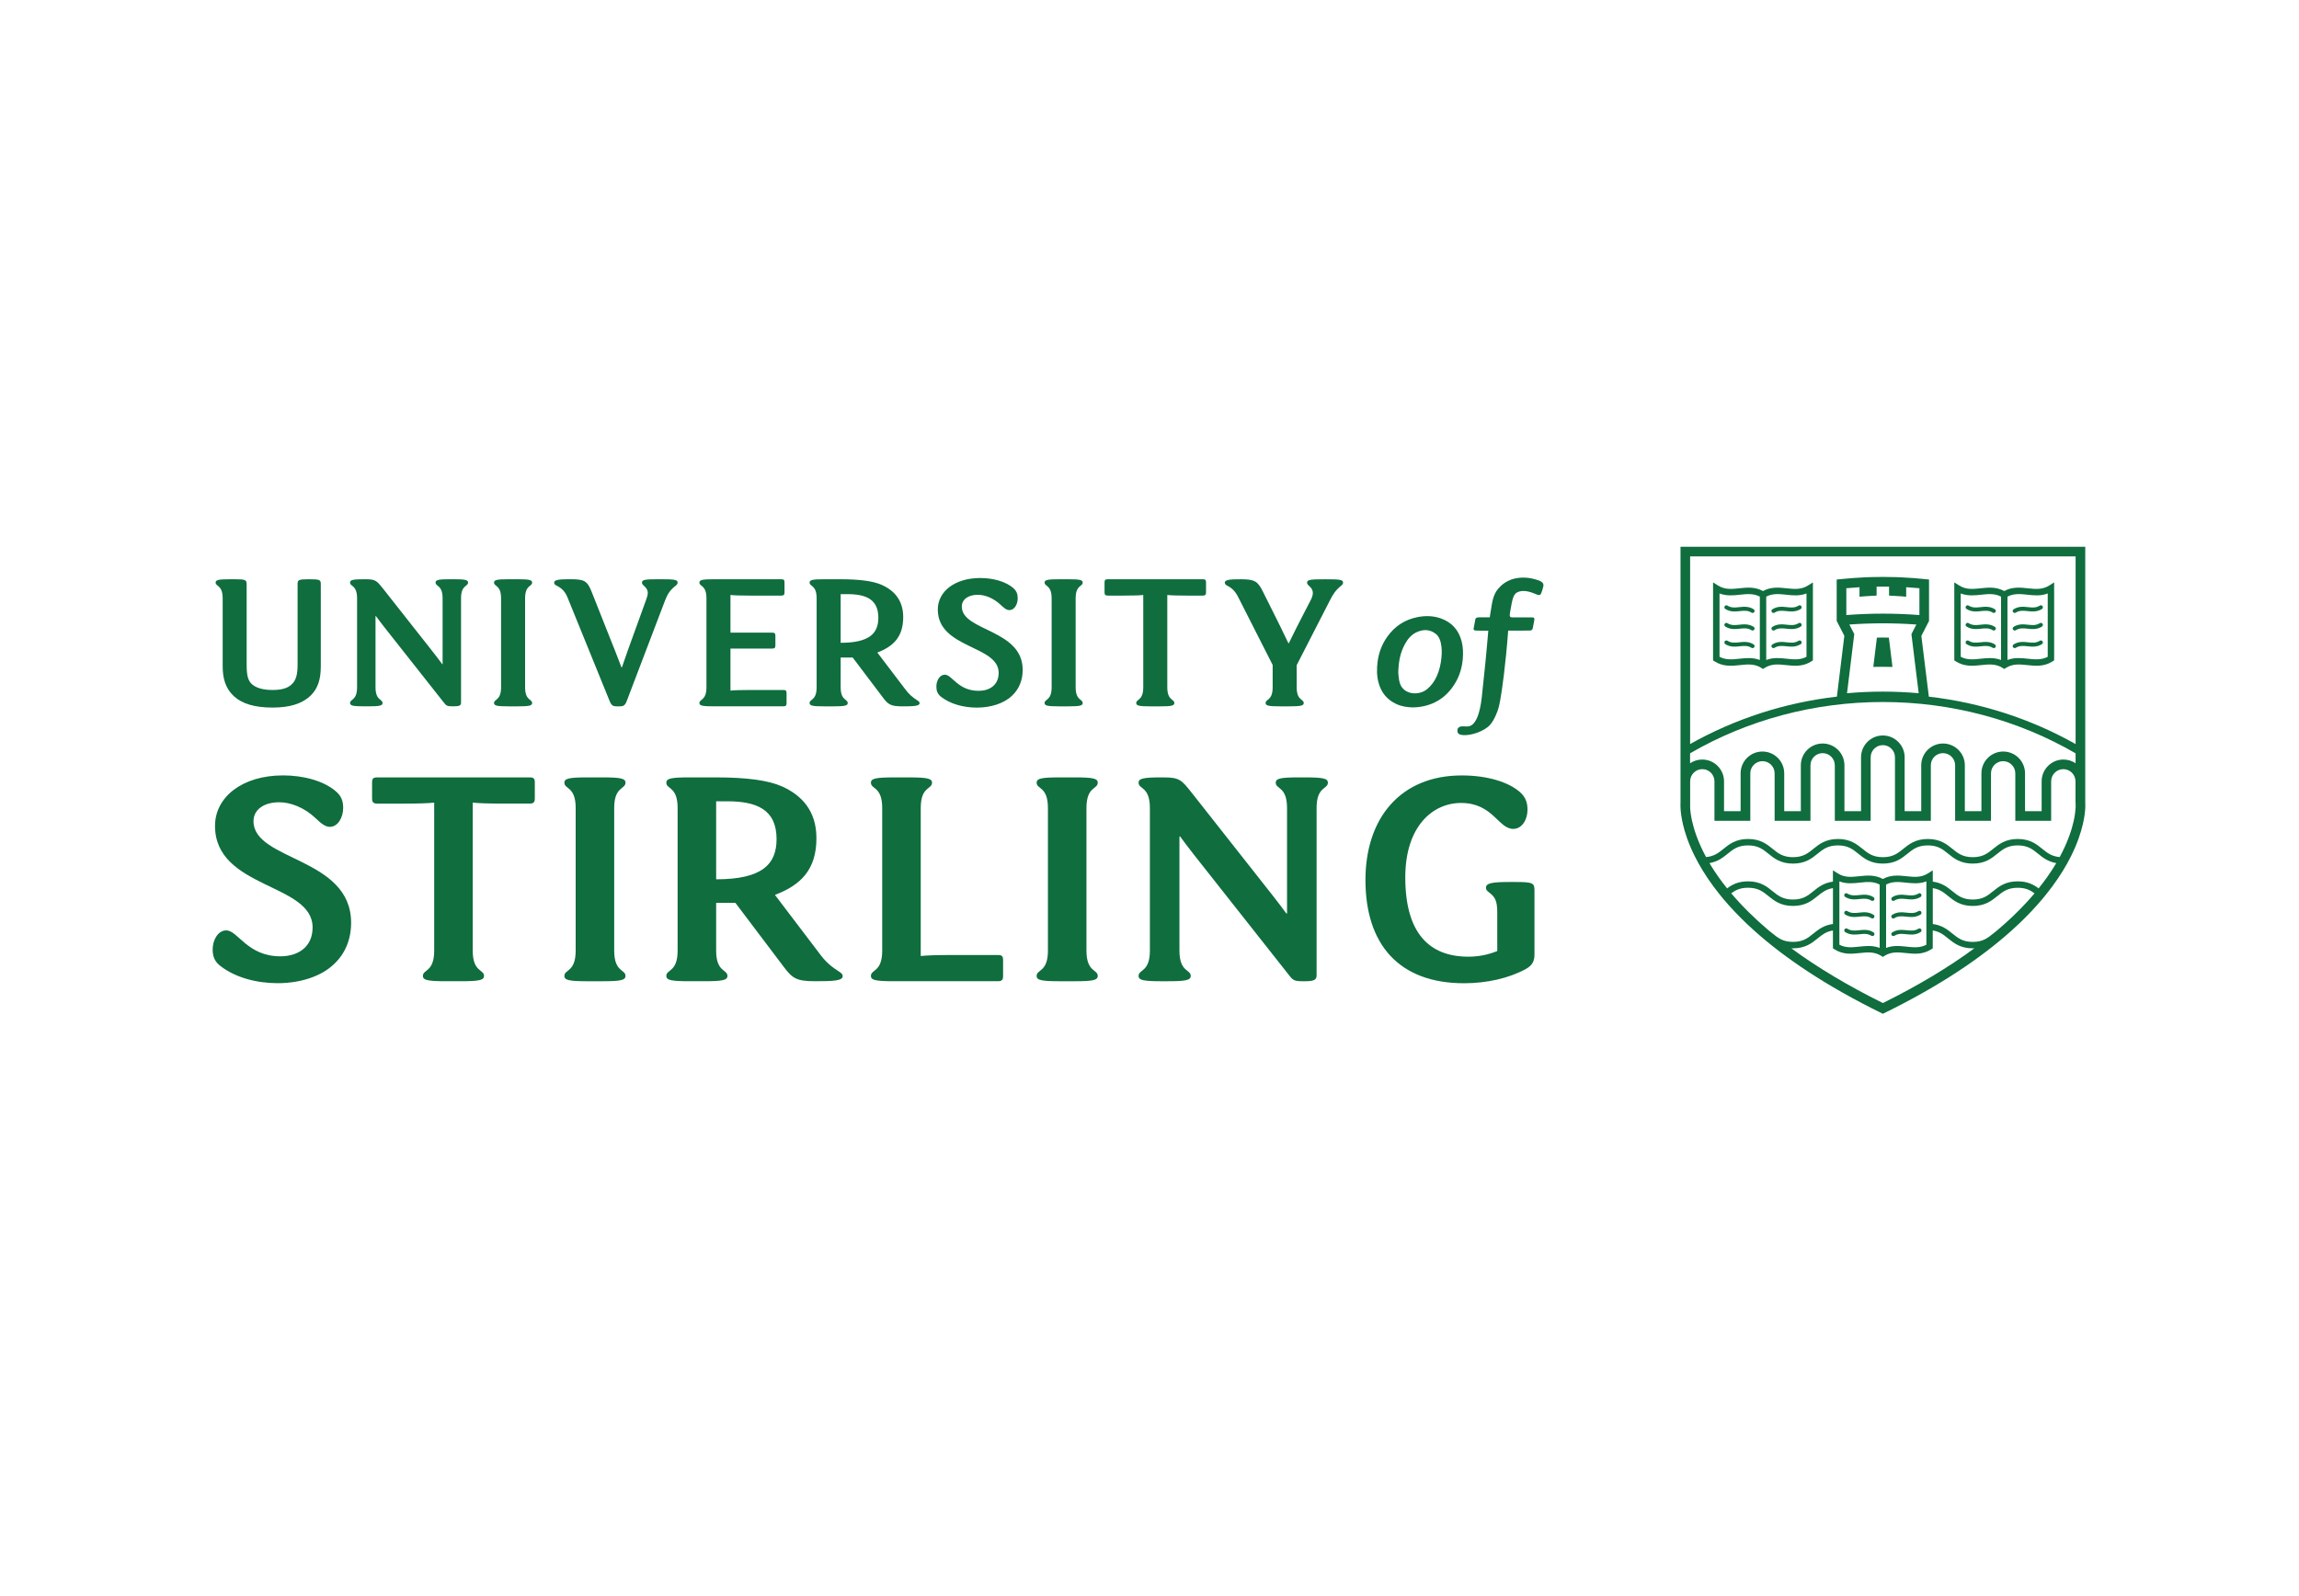 <svg xmlns="http://www.w3.org/2000/svg" xmlns:xlink="http://www.w3.org/1999/xlink" id="Layer_1" x="0px" y="0px" viewBox="0 0 121.417 84.317" style="enable-background:new 0 0 121.417 84.317;" xml:space="preserve"><style type="text/css">	.st0{fill:#0F6D3E;}</style><g>	<path class="st0" d="M11.356,43.628c0-1.508,1.42-2.666,3.595-2.666c1.052,0,2.157,0.281,2.806,0.859  c0.263,0.228,0.367,0.491,0.367,0.859c0,0.508-0.282,1-0.702,1c-0.263,0-0.491-0.21-0.754-0.457  c-0.614-0.579-1.332-0.842-1.93-0.842c-0.771,0-1.35,0.369-1.35,1c0,2.105,5.155,1.894,5.155,5.366  c0,0.877-0.315,1.631-0.894,2.174c-0.701,0.684-1.841,1.018-2.98,1.018c-1.123,0-2.245-0.298-3.034-0.912  c-0.316-0.245-0.404-0.526-0.404-0.877c0-0.491,0.281-1,0.719-1c0.614,0,1.105,1.369,2.858,1.369c0.912,0,1.701-0.473,1.701-1.526  C16.511,46.644,11.356,46.96,11.356,43.628"></path>	<path class="st0" d="M27.964,41.067c0.211,0,0.281,0.053,0.281,0.263v0.859c0,0.193-0.069,0.263-0.281,0.263H26.65  c-0.859,0-1.369-0.018-1.684-0.053v7.822c0,1.14,0.596,0.982,0.596,1.333c0,0.228-0.263,0.281-1.228,0.281h-0.771  c-0.965,0-1.228-0.053-1.228-0.281c0-0.351,0.596-0.194,0.596-1.333V42.4c-0.315,0.035-0.824,0.053-1.684,0.053h-1.315  c-0.21,0-0.281-0.07-0.281-0.263V41.33c0-0.21,0.07-0.263,0.281-0.263H27.964z"></path>	<path class="st0" d="M32.438,50.222c0,1.14,0.596,0.982,0.596,1.332c0,0.229-0.263,0.282-1.228,0.282h-0.771  c-0.965,0-1.228-0.053-1.228-0.282c0-0.35,0.596-0.193,0.596-1.332V42.68c0-1.14-0.596-0.981-0.596-1.332  c0-0.228,0.263-0.281,1.228-0.281h0.771c0.965,0,1.228,0.053,1.228,0.281c0,0.351-0.596,0.193-0.596,1.332V50.222z"></path>	<path class="st0" d="M40.927,47.275l2.331,3.069c0.334,0.457,0.614,0.702,1.106,1.018c0.106,0.07,0.14,0.122,0.14,0.21  c0,0.245-0.542,0.263-1.438,0.263c-0.999,0-1.21-0.14-1.683-0.771l-2.544-3.368h-1.017v2.526c0,1.14,0.596,0.982,0.596,1.332  c0,0.228-0.263,0.281-1.228,0.281h-0.772c-0.964,0-1.227-0.053-1.227-0.281c0-0.35,0.596-0.193,0.596-1.332v-7.541  c0-1.14-0.596-0.982-0.596-1.333c0-0.228,0.263-0.281,1.227-0.281h1.404c1.63,0,2.754,0.157,3.472,0.474  c1.017,0.455,1.824,1.263,1.824,2.735C43.119,45.925,42.311,46.749,40.927,47.275 M38.401,42.33h-0.579v4.121  c2.42,0,3.191-0.789,3.191-2.122C41.014,42.751,39.945,42.33,38.401,42.33"></path>	<path class="st0" d="M52.695,50.45c0.21,0,0.281,0.053,0.281,0.263v0.859c0,0.193-0.07,0.263-0.281,0.263h-5.471  c-0.965,0-1.228-0.053-1.228-0.279c0-0.352,0.596-0.194,0.596-1.334v-7.54c0-1.14-0.596-0.982-0.596-1.333  c0-0.227,0.263-0.281,1.228-0.281h0.771c0.965,0,1.228,0.054,1.228,0.281c0,0.351-0.596,0.194-0.596,1.333v7.822  c0.316-0.035,0.824-0.053,1.683-0.053H52.695z"></path>	<path class="st0" d="M57.379,50.222c0,1.14,0.596,0.982,0.596,1.332c0,0.229-0.263,0.282-1.228,0.282h-0.771  c-0.965,0-1.228-0.053-1.228-0.282c0-0.35,0.596-0.193,0.596-1.332V42.68c0-1.14-0.596-0.981-0.596-1.332  c0-0.228,0.263-0.281,1.228-0.281h0.771c0.965,0,1.228,0.053,1.228,0.281c0,0.351-0.596,0.193-0.596,1.332V50.222z"></path>	<path class="st0" d="M67.972,48.258V42.68c0-1.139-0.596-0.981-0.596-1.332c0-0.228,0.263-0.281,1.228-0.281h0.297  c0.965,0,1.228,0.053,1.228,0.281c0,0.351-0.596,0.194-0.596,1.332v8.84c0,0.228-0.105,0.316-0.613,0.316h-0.106  c-0.455,0-0.526-0.053-0.719-0.298l-5.051-6.401c-0.245-0.316-0.542-0.702-0.718-0.948H62.29v6.033c0,1.14,0.596,0.983,0.596,1.333  c0,0.228-0.263,0.281-1.228,0.281H61.36c-0.964,0-1.228-0.053-1.228-0.281c0-0.35,0.597-0.194,0.597-1.333V42.68  c0-1.139-0.597-0.981-0.597-1.332c0-0.228,0.264-0.281,1.228-0.281h0.106c0.842,0,0.946,0.157,1.455,0.79l4.296,5.453  c0.245,0.316,0.543,0.702,0.719,0.947H67.972z"></path>	<path class="st0" d="M77.163,42.418c-1.508,0-2.946,1.244-2.946,3.929c0,2.946,1.263,4.192,3.332,4.192  c0.543,0,1.052-0.106,1.526-0.298v-2.034c0-0.631-0.123-0.825-0.421-1.053c-0.14-0.104-0.175-0.157-0.175-0.263  c0-0.245,0.351-0.298,1.262-0.298h0.281c0.93,0,1.018,0.053,1.018,0.438v3.385c0,0.352-0.106,0.579-0.455,0.772  c-0.894,0.491-2.069,0.754-3.263,0.754c-3.454,0-5.208-2.069-5.208-5.454c0-3.278,1.859-5.524,5.086-5.524  c1.351,0,2.473,0.351,3.069,0.877c0.279,0.245,0.403,0.526,0.403,0.93c0,0.543-0.298,1.017-0.755,1.017  C79.127,43.785,78.846,42.418,77.163,42.418"></path>	<path class="st0" d="M109.62,39.307c-2.375-1.339-5.013-2.189-7.752-2.505l-0.396-3.21l0.406-0.79v-2.187l-0.228-0.023  c-0.409-0.043-0.82-0.074-1.222-0.092l-0.265-0.012v0.001l-0.134-0.003c-0.209-0.007-0.402-0.009-0.589-0.009  c-0.19,0-0.384,0.002-0.593,0.009l-0.132,0.003v-0.001l-0.266,0.012c-0.402,0.019-0.812,0.05-1.22,0.092l-0.228,0.023V32.8  l0.404,0.789l-0.393,3.212c-2.739,0.316-5.377,1.166-7.752,2.505v-9.913h20.359V39.307z M97.67,32.991  c0.591-0.042,1.185-0.064,1.77-0.064c0.584,0,1.177,0.022,1.769,0.064l-0.261,0.507l0.384,3.123  c-0.63-0.056-1.265-0.085-1.892-0.085c-0.627,0-1.263,0.029-1.893,0.085l0.382-3.124L97.67,32.991z M98.483,31.5  c0.122-0.01,0.248-0.019,0.384-0.024l0.242-0.012v-0.476c0.224-0.003,0.432-0.003,0.658,0v0.476l0.242,0.012  c0.141,0.007,0.267,0.015,0.386,0.024l0.276,0.023V31.02c0.231,0.014,0.464,0.032,0.699,0.054v1.418  c-0.645-0.05-1.292-0.075-1.93-0.075c-0.637,0-1.286,0.025-1.93,0.075v-1.418c0.232-0.022,0.465-0.04,0.696-0.053v0.502  L98.483,31.5z M109.62,40.321c-0.184-0.124-0.405-0.197-0.644-0.197c-0.635,0-1.151,0.517-1.151,1.152v1.577h-0.877v-2.001  c0-0.635-0.516-1.151-1.151-1.151c-0.635,0-1.152,0.516-1.152,1.151v2.001h-0.876v-2.425c0-0.635-0.517-1.151-1.152-1.151  c-0.634,0-1.151,0.516-1.151,1.151v2.425h-0.876v-2.848c0-0.636-0.517-1.152-1.152-1.152s-1.151,0.516-1.151,1.152v2.848h-0.877  v-2.425c0-0.635-0.516-1.151-1.151-1.151c-0.636,0-1.152,0.516-1.152,1.151v2.425h-0.877v-2.001c0-0.635-0.516-1.151-1.151-1.151  c-0.636,0-1.152,0.516-1.152,1.151v2.001h-0.876v-1.577c0-0.635-0.517-1.152-1.152-1.152c-0.238,0-0.459,0.073-0.642,0.197v-0.526  c3.055-1.772,6.571-2.71,10.18-2.71c3.608,0,7.123,0.937,10.18,2.71V40.321z M109.62,42.416v0.023v0.222  c-0.009,0.155-0.033,0.395-0.101,0.705c-0.098,0.442-0.305,1.106-0.74,1.91c-0.429-0.036-0.66-0.223-0.924-0.437  c-0.299-0.242-0.639-0.518-1.293-0.518c-0.653,0-0.993,0.276-1.294,0.518c-0.293,0.239-0.547,0.443-1.08,0.443  c-0.532,0-0.787-0.205-1.079-0.443c-0.3-0.242-0.64-0.518-1.294-0.518c-0.653,0-0.993,0.276-1.294,0.518  c-0.293,0.239-0.547,0.443-1.08,0.443c-0.532,0-0.787-0.205-1.079-0.443c-0.3-0.242-0.64-0.518-1.294-0.518  c-0.653,0-0.993,0.276-1.294,0.518c-0.293,0.239-0.547,0.443-1.08,0.443c-0.532,0-0.787-0.205-1.079-0.443  c-0.3-0.242-0.64-0.518-1.294-0.518c-0.653,0-0.993,0.276-1.294,0.518c-0.263,0.213-0.495,0.4-0.924,0.437  c-0.436-0.804-0.642-1.468-0.74-1.91c-0.069-0.31-0.094-0.55-0.101-0.706v-0.222v-0.022v-1.14c0-0.355,0.288-0.644,0.642-0.644  c0.355,0,0.642,0.288,0.642,0.644v2.085h1.894v-2.509c0-0.354,0.288-0.642,0.642-0.642c0.354,0,0.642,0.288,0.642,0.642v2.509  h1.893v-2.933c0-0.354,0.288-0.642,0.644-0.642c0.353,0,0.642,0.288,0.642,0.642v2.933h1.893v-3.356  c0-0.354,0.288-0.642,0.642-0.642c0.354,0,0.642,0.288,0.642,0.642v3.356h1.894v-2.933c0-0.354,0.287-0.642,0.641-0.642  c0.355,0,0.642,0.288,0.642,0.642v2.933h1.894v-2.509c0-0.354,0.288-0.642,0.642-0.642c0.354,0,0.642,0.288,0.642,0.642v2.509  h1.893v-2.085c0-0.355,0.289-0.644,0.642-0.644c0.354,0,0.644,0.288,0.644,0.644V42.416z M108.493,45.767  c-0.241,0.389-0.517,0.778-0.827,1.163c-0.261-0.195-0.583-0.371-1.105-0.371c-0.653,0-0.993,0.276-1.294,0.518  c-0.294,0.238-0.547,0.443-1.08,0.443c-0.532,0-0.787-0.206-1.079-0.443c-0.257-0.208-0.545-0.439-1.032-0.502v-0.598l-0.161,0.102  l-0.099,0.063c-0.362,0.23-0.733,0.189-1.124,0.147c-0.405-0.043-0.823-0.087-1.252,0.145c-0.429-0.232-0.846-0.188-1.252-0.145  c-0.392,0.042-0.763,0.083-1.124-0.147l-0.099-0.063l-0.162-0.102v0.598c-0.486,0.063-0.772,0.294-1.03,0.502  c-0.293,0.238-0.547,0.443-1.08,0.443c-0.532,0-0.787-0.206-1.079-0.443c-0.3-0.242-0.64-0.518-1.294-0.518  c-0.523,0-0.844,0.176-1.106,0.371c-0.31-0.385-0.586-0.773-0.828-1.163c-0.035-0.058-0.07-0.115-0.103-0.172  c0.443-0.076,0.714-0.295,0.957-0.492c0.294-0.238,0.547-0.443,1.08-0.443s0.787,0.206,1.08,0.443  c0.299,0.243,0.639,0.518,1.293,0.518c0.655,0,0.995-0.275,1.294-0.518c0.294-0.238,0.547-0.443,1.08-0.443  c0.532,0,0.787,0.206,1.08,0.443c0.299,0.243,0.639,0.518,1.293,0.518c0.653,0,0.993-0.275,1.294-0.518  c0.294-0.238,0.547-0.443,1.08-0.443c0.534,0,0.787,0.206,1.079,0.443c0.3,0.243,0.64,0.518,1.294,0.518  c0.653,0,0.993-0.275,1.294-0.518c0.294-0.238,0.547-0.443,1.08-0.443c0.532,0,0.787,0.206,1.079,0.443  c0.244,0.197,0.514,0.416,0.957,0.492C108.564,45.651,108.53,45.708,108.493,45.767 M105.443,49.176  c-0.062,0.046-0.119,0.094-0.175,0.139c-0.294,0.238-0.547,0.443-1.08,0.443c-0.532,0-0.787-0.206-1.079-0.443  c-0.257-0.208-0.545-0.439-1.032-0.502v-1.896c0.363,0.055,0.578,0.229,0.817,0.424c0.3,0.242,0.64,0.518,1.294,0.518  c0.653,0,0.993-0.276,1.294-0.518c0.294-0.238,0.547-0.443,1.08-0.443c0.416,0,0.661,0.125,0.889,0.294  C106.882,47.865,106.211,48.529,105.443,49.176 M99.61,50.076V49.75v-0.556v-1.342v-0.341v-0.782  c0.336-0.178,0.681-0.142,1.046-0.102c0.175,0.019,0.354,0.037,0.535,0.034c0.18-0.004,0.361-0.03,0.545-0.1  c0.001,0,0.001,0,0.002-0.001v0.001V46.9v1.899v0.339v0.057v0.712c-0.336,0.178-0.681,0.141-1.045,0.102  c-0.191-0.021-0.385-0.041-0.581-0.033C99.945,49.983,99.779,50.01,99.61,50.076 M97.143,49.906v-0.712v-0.057v-0.339V46.9v-0.339  V46.56c0,0.001,0.001,0.001,0.002,0.001c0.183,0.07,0.365,0.097,0.545,0.1c0.182,0.003,0.36-0.015,0.535-0.034  c0.364-0.04,0.71-0.076,1.046,0.102v0.782v0.34v1.343v0.556v0.326c-0.169-0.065-0.337-0.094-0.501-0.1  c-0.031-0.001-0.061-0.002-0.091-0.002c-0.165,0-0.329,0.018-0.491,0.035C97.825,50.047,97.48,50.085,97.143,49.906 M99.44,52.988  c-1.839-0.911-3.459-1.88-4.836-2.893c0.03,0,0.058,0.002,0.089,0.002c0.655,0,0.995-0.275,1.294-0.518  c0.241-0.195,0.454-0.369,0.816-0.424v0.942l0.079,0.051c0.462,0.293,0.909,0.245,1.342,0.198c0.393-0.042,0.763-0.081,1.124,0.147  l0.091,0.058l0.09-0.058c0.362-0.229,0.733-0.189,1.125-0.147c0.432,0.047,0.881,0.095,1.342-0.198l0.078-0.051v-0.943  c0.363,0.056,0.578,0.229,0.817,0.425c0.3,0.243,0.64,0.518,1.294,0.518c0.031,0,0.059-0.002,0.089-0.002  C102.899,51.108,101.28,52.077,99.44,52.988 M93.433,49.171c-0.766-0.647-1.433-1.309-2.002-1.98  c0.228-0.168,0.473-0.294,0.89-0.294c0.534,0,0.787,0.206,1.08,0.443c0.299,0.242,0.639,0.518,1.293,0.518  c0.655,0,0.995-0.276,1.294-0.518c0.241-0.195,0.454-0.367,0.816-0.424v1.896c-0.486,0.063-0.772,0.294-1.03,0.502  c-0.293,0.238-0.547,0.443-1.08,0.443c-0.532,0-0.787-0.206-1.079-0.443C93.556,49.267,93.496,49.219,93.433,49.171   M110.128,42.416L110.128,42.416v-1.14V28.885H88.753v12.391v1.14c0,0.002-0.009,0.095,0,0.263c0.009,0.19,0.04,0.48,0.125,0.851  c0.103,0.452,0.29,1.026,0.623,1.692c0.062,0.125,0.13,0.254,0.202,0.385c0.282,0.505,0.642,1.054,1.11,1.636  c0.07,0.087,0.142,0.175,0.216,0.263c0.352,0.416,0.757,0.848,1.223,1.293c0.129,0.122,0.262,0.244,0.4,0.369  c1.56,1.398,3.74,2.9,6.788,4.387c3.047-1.486,5.228-2.988,6.787-4.387c0.139-0.124,0.273-0.246,0.402-0.37  c0.466-0.443,0.872-0.876,1.223-1.293c0.074-0.088,0.146-0.175,0.215-0.262c0.468-0.582,0.831-1.131,1.11-1.635  c0.074-0.132,0.141-0.261,0.204-0.386c0.331-0.666,0.518-1.24,0.623-1.692c0.086-0.372,0.116-0.661,0.125-0.851  C110.137,42.509,110.128,42.418,110.128,42.416"></path>	<path class="st0" d="M103.552,31.35c0.371,0.143,0.732,0.105,1.083,0.066c0.364-0.038,0.71-0.075,1.046,0.102v3.347  c-0.2-0.076-0.397-0.101-0.592-0.101c-0.166,0-0.329,0.018-0.491,0.035c-0.363,0.039-0.71,0.076-1.046-0.102V31.35z M106.02,31.518  c0.337-0.177,0.682-0.141,1.046-0.102c0.351,0.039,0.712,0.077,1.081-0.066v3.347c-0.337,0.178-0.682,0.141-1.046,0.102  c-0.351-0.039-0.712-0.076-1.081,0.066V31.518z M104.635,35.135c0.393-0.042,0.763-0.081,1.124,0.147l0.091,0.058l0.091-0.058  c0.361-0.229,0.732-0.189,1.124-0.147c0.432,0.046,0.88,0.095,1.342-0.198l0.078-0.051v-4.12l-0.261,0.165  c-0.361,0.229-0.732,0.189-1.124,0.147c-0.405-0.044-0.822-0.088-1.251,0.145c-0.429-0.233-0.847-0.189-1.252-0.145  c-0.392,0.042-0.763,0.081-1.124-0.147l-0.261-0.165v4.12l0.079,0.051C103.754,35.23,104.203,35.181,104.635,35.135"></path>	<path class="st0" d="M103.859,32.17c0.262,0.166,0.526,0.138,0.76,0.113c0.218-0.023,0.425-0.046,0.624,0.08  c0.018,0.012,0.037,0.017,0.057,0.017c0.034,0,0.068-0.018,0.089-0.048c0.031-0.05,0.017-0.116-0.033-0.147  c-0.262-0.165-0.526-0.138-0.76-0.112c-0.218,0.024-0.424,0.045-0.624-0.08c-0.049-0.032-0.114-0.018-0.146,0.032  C103.795,32.074,103.81,32.14,103.859,32.17"></path>	<path class="st0" d="M103.859,33.099c0.262,0.166,0.526,0.138,0.76,0.113c0.218-0.023,0.425-0.046,0.624,0.08  c0.018,0.012,0.037,0.017,0.057,0.017c0.034,0,0.068-0.018,0.089-0.048c0.031-0.05,0.017-0.116-0.033-0.147  c-0.262-0.165-0.526-0.138-0.76-0.112c-0.218,0.024-0.424,0.045-0.624-0.08c-0.049-0.032-0.114-0.018-0.146,0.032  C103.795,33.003,103.81,33.069,103.859,33.099"></path>	<path class="st0" d="M104.619,34.141c0.218-0.023,0.425-0.045,0.624,0.081c0.018,0.011,0.037,0.016,0.056,0.016  c0.035,0,0.069-0.018,0.09-0.049c0.031-0.05,0.017-0.114-0.033-0.146c-0.262-0.166-0.526-0.138-0.76-0.112  c-0.218,0.023-0.424,0.045-0.623-0.081c-0.05-0.032-0.116-0.018-0.147,0.033c-0.031,0.049-0.017,0.114,0.033,0.145  C104.121,34.194,104.386,34.167,104.619,34.141"></path>	<path class="st0" d="M107.082,34.141c0.233,0.025,0.498,0.053,0.76-0.113c0.049-0.031,0.064-0.096,0.033-0.145  c-0.032-0.051-0.098-0.065-0.147-0.033c-0.199,0.127-0.405,0.105-0.624,0.081c-0.233-0.025-0.497-0.054-0.759,0.112  c-0.05,0.032-0.064,0.097-0.033,0.146c0.021,0.032,0.055,0.049,0.09,0.049c0.019,0,0.039-0.005,0.056-0.016  C106.657,34.096,106.864,34.118,107.082,34.141"></path>	<path class="st0" d="M106.402,33.31c0.02,0,0.04-0.006,0.057-0.017c0.199-0.127,0.405-0.104,0.623-0.081  c0.234,0.025,0.498,0.054,0.761-0.112c0.048-0.032,0.063-0.097,0.032-0.146c-0.031-0.049-0.097-0.065-0.146-0.033  c-0.199,0.127-0.406,0.105-0.624,0.081c-0.233-0.025-0.498-0.053-0.76,0.113c-0.049,0.031-0.064,0.096-0.033,0.145  C106.332,33.292,106.366,33.31,106.402,33.31"></path>	<path class="st0" d="M106.402,32.381c0.02,0,0.04-0.006,0.057-0.017c0.199-0.127,0.405-0.104,0.623-0.081  c0.234,0.025,0.498,0.053,0.761-0.112c0.048-0.032,0.063-0.097,0.032-0.146c-0.031-0.049-0.097-0.065-0.146-0.033  c-0.199,0.127-0.406,0.105-0.624,0.081c-0.233-0.025-0.498-0.053-0.76,0.113c-0.049,0.031-0.064,0.096-0.033,0.145  C106.332,32.363,106.366,32.381,106.402,32.381"></path>	<path class="st0" d="M90.813,31.35c0.37,0.143,0.732,0.105,1.083,0.066c0.364-0.038,0.71-0.075,1.046,0.102v3.347  c-0.2-0.076-0.397-0.101-0.592-0.101c-0.166,0-0.329,0.018-0.491,0.035c-0.364,0.039-0.71,0.076-1.046-0.102V31.35z M93.28,31.518  c0.337-0.177,0.682-0.141,1.046-0.102c0.351,0.039,0.712,0.077,1.081-0.066v3.347c-0.337,0.178-0.682,0.141-1.046,0.102  c-0.351-0.039-0.712-0.076-1.081,0.066V31.518z M91.895,35.135c0.393-0.042,0.763-0.081,1.124,0.147l0.091,0.058l0.09-0.058  c0.362-0.229,0.733-0.189,1.125-0.147c0.432,0.046,0.88,0.095,1.341-0.198l0.079-0.051v-4.12l-0.261,0.165  c-0.361,0.229-0.732,0.189-1.124,0.147c-0.405-0.043-0.822-0.088-1.251,0.145c-0.429-0.233-0.847-0.189-1.252-0.145  c-0.393,0.042-0.762,0.081-1.124-0.147l-0.261-0.165v4.12l0.079,0.051C91.014,35.23,91.462,35.181,91.895,35.135"></path>	<path class="st0" d="M91.119,32.17c0.262,0.166,0.526,0.138,0.76,0.113c0.218-0.023,0.425-0.046,0.624,0.08  c0.018,0.012,0.037,0.017,0.057,0.017c0.034,0,0.068-0.018,0.089-0.048c0.031-0.05,0.017-0.116-0.033-0.147  c-0.262-0.165-0.526-0.138-0.76-0.112c-0.218,0.024-0.424,0.045-0.624-0.08c-0.049-0.032-0.114-0.018-0.146,0.032  C91.055,32.074,91.069,32.14,91.119,32.17"></path>	<path class="st0" d="M91.119,33.099c0.262,0.166,0.526,0.138,0.76,0.113c0.218-0.023,0.425-0.046,0.624,0.08  c0.018,0.012,0.037,0.017,0.057,0.017c0.034,0,0.068-0.018,0.089-0.048c0.031-0.05,0.017-0.116-0.033-0.147  c-0.262-0.165-0.526-0.138-0.76-0.112c-0.218,0.024-0.424,0.045-0.624-0.08c-0.049-0.032-0.114-0.018-0.146,0.032  C91.055,33.003,91.069,33.069,91.119,33.099"></path>	<path class="st0" d="M91.879,34.141c0.218-0.023,0.425-0.045,0.624,0.081c0.018,0.011,0.037,0.016,0.056,0.016  c0.035,0,0.07-0.018,0.09-0.049c0.031-0.05,0.017-0.114-0.033-0.146c-0.262-0.166-0.526-0.138-0.76-0.112  c-0.218,0.023-0.424,0.045-0.623-0.081c-0.05-0.032-0.116-0.018-0.147,0.033c-0.031,0.049-0.017,0.114,0.033,0.145  C91.381,34.194,91.646,34.167,91.879,34.141"></path>	<path class="st0" d="M94.342,34.141c0.233,0.025,0.497,0.053,0.759-0.113c0.051-0.031,0.065-0.096,0.033-0.145  c-0.031-0.051-0.097-0.065-0.146-0.033c-0.199,0.127-0.405,0.105-0.624,0.081c-0.232-0.025-0.497-0.054-0.76,0.112  c-0.048,0.032-0.063,0.097-0.032,0.146c0.02,0.032,0.055,0.049,0.09,0.049c0.019,0,0.039-0.005,0.056-0.016  C93.918,34.096,94.123,34.118,94.342,34.141"></path>	<path class="st0" d="M93.662,33.31c0.02,0,0.04-0.006,0.057-0.017c0.199-0.127,0.405-0.104,0.623-0.081  c0.234,0.025,0.498,0.054,0.761-0.112c0.048-0.032,0.063-0.097,0.032-0.146c-0.031-0.049-0.097-0.065-0.146-0.033  c-0.199,0.127-0.406,0.105-0.624,0.081c-0.233-0.025-0.498-0.053-0.759,0.113c-0.051,0.031-0.065,0.096-0.033,0.145  C93.592,33.292,93.626,33.31,93.662,33.31"></path>	<path class="st0" d="M93.662,32.381c0.02,0,0.04-0.006,0.057-0.017c0.199-0.127,0.405-0.104,0.623-0.081  c0.234,0.025,0.498,0.053,0.761-0.112c0.048-0.032,0.063-0.097,0.032-0.146c-0.031-0.049-0.097-0.065-0.146-0.033  c-0.199,0.127-0.406,0.105-0.624,0.081c-0.233-0.025-0.498-0.053-0.759,0.113c-0.051,0.031-0.065,0.096-0.033,0.145  C93.592,32.363,93.626,32.381,93.662,32.381"></path>	<path class="st0" d="M99.947,35.232l-0.19-1.549c-0.107-0.002-0.213-0.003-0.32-0.003c-0.105,0-0.208,0.001-0.312,0.003  l-0.19,1.547c0.15-0.003,0.299-0.005,0.449-0.005C99.57,35.224,99.758,35.227,99.947,35.232"></path>	<path class="st0" d="M97.449,47.381c0.262,0.166,0.526,0.138,0.76,0.113c0.04-0.004,0.078-0.009,0.118-0.012  c0.175-0.014,0.342-0.01,0.506,0.094c0.018,0.011,0.037,0.015,0.057,0.015c0.034,0,0.068-0.017,0.089-0.048  c0.015-0.026,0.02-0.056,0.012-0.085c-0.007-0.024-0.021-0.047-0.045-0.062c-0.109-0.069-0.219-0.105-0.326-0.121  c-0.152-0.022-0.298-0.007-0.435,0.008c-0.033,0.003-0.065,0.008-0.098,0.01c-0.182,0.016-0.356,0.016-0.526-0.091  c-0.05-0.031-0.114-0.017-0.146,0.033C97.385,47.284,97.399,47.35,97.449,47.381"></path>	<path class="st0" d="M97.449,48.31c0.262,0.166,0.526,0.138,0.76,0.113c0.218-0.023,0.425-0.046,0.624,0.081  c0.018,0.011,0.037,0.016,0.057,0.016c0.034,0,0.068-0.018,0.089-0.049c0.031-0.05,0.017-0.114-0.033-0.146  c-0.262-0.167-0.526-0.138-0.76-0.113c-0.218,0.024-0.424,0.045-0.624-0.081c-0.05-0.031-0.114-0.017-0.146,0.033  C97.385,48.213,97.399,48.279,97.449,48.31"></path>	<path class="st0" d="M98.388,49.336c0.153-0.008,0.301,0.006,0.446,0.097c0.018,0.011,0.036,0.016,0.056,0.016  c0.035,0,0.069-0.018,0.089-0.049c0.032-0.048,0.018-0.114-0.032-0.146c-0.037-0.023-0.076-0.043-0.112-0.059  c-0.226-0.098-0.448-0.075-0.648-0.053c-0.014,0.001-0.029,0.002-0.042,0.004c-0.204,0.021-0.395,0.033-0.582-0.086  c-0.05-0.031-0.116-0.016-0.146,0.033c-0.014,0.023-0.019,0.05-0.014,0.075c0.001,0.009,0.004,0.018,0.009,0.026  c0.008,0.018,0.021,0.034,0.039,0.045c0.142,0.09,0.285,0.123,0.424,0.13c0.117,0.007,0.229-0.006,0.336-0.016  C98.27,49.346,98.328,49.339,98.388,49.336"></path>	<path class="st0" d="M100.494,49.336c0.058,0.003,0.118,0.01,0.178,0.015c0.107,0.012,0.22,0.024,0.337,0.018  c0.138-0.008,0.282-0.04,0.422-0.13c0.019-0.012,0.031-0.028,0.04-0.045c0.003-0.009,0.007-0.018,0.008-0.026  c0.004-0.025,0.001-0.052-0.014-0.075c-0.031-0.049-0.097-0.064-0.146-0.033c-0.186,0.118-0.378,0.107-0.581,0.086  c-0.013-0.002-0.029-0.003-0.043-0.004c-0.2-0.022-0.422-0.045-0.647,0.053c-0.037,0.016-0.076,0.036-0.112,0.059  c-0.05,0.032-0.065,0.097-0.033,0.146c0.02,0.032,0.055,0.049,0.089,0.049c0.02,0,0.039-0.006,0.057-0.016  C100.193,49.342,100.341,49.327,100.494,49.336"></path>	<path class="st0" d="M99.991,48.521c0.02,0,0.04-0.006,0.057-0.017c0.199-0.127,0.405-0.104,0.624-0.081  c0.233,0.025,0.497,0.054,0.76-0.112c0.048-0.032,0.063-0.097,0.032-0.146c-0.031-0.051-0.097-0.065-0.146-0.033  c-0.199,0.127-0.405,0.105-0.624,0.081c-0.233-0.025-0.498-0.053-0.76,0.113c-0.05,0.031-0.064,0.096-0.032,0.145  C99.922,48.503,99.956,48.521,99.991,48.521"></path>	<path class="st0" d="M99.991,47.592c0.02,0,0.04-0.006,0.057-0.017c0.163-0.103,0.33-0.108,0.506-0.092  c0.039,0.002,0.078,0.007,0.118,0.011c0.233,0.025,0.497,0.053,0.76-0.112c0.048-0.032,0.063-0.097,0.032-0.146  c-0.031-0.051-0.097-0.065-0.146-0.033c-0.169,0.107-0.343,0.108-0.525,0.091c-0.033-0.003-0.066-0.007-0.099-0.01  c-0.135-0.014-0.282-0.03-0.432-0.009c-0.108,0.016-0.218,0.052-0.328,0.121c-0.023,0.015-0.039,0.037-0.045,0.063  c-0.007,0.027-0.004,0.058,0.013,0.084C99.922,47.574,99.956,47.592,99.991,47.592"></path>	<path class="st0" d="M79.646,33.314c0.025,0,0.99,0.002,1.135-0.004c0.121-0.006,0.152-0.036,0.176-0.156  c0.023-0.115,0.044-0.232,0.066-0.35c0.031-0.163,0.008-0.191-0.158-0.191c-0.352,0-0.626-0.002-0.978,0  c-0.014,0-0.103,0.01-0.139-0.044c-0.025-0.04-0.01-0.142,0.002-0.22c0.136-0.789,0.175-1.007,0.484-1.099  c0.404-0.121,0.874,0.15,0.981,0.176c0.097,0.025,0.144-0.003,0.185-0.095c0.046-0.107,0.077-0.235,0.106-0.348  c0.03-0.116-0.014-0.201-0.118-0.262c-0.055-0.031-0.113-0.057-0.173-0.076c-0.421-0.135-0.814-0.183-1.283-0.066  c-0.177,0.051-0.422,0.146-0.663,0.37c-0.387,0.36-0.44,0.689-0.545,1.373c-0.022,0.143-0.045,0.288-0.045,0.288  s-0.36-0.001-0.54,0c-0.034,0-0.066,0.002-0.102,0.008c-0.066,0.009-0.108,0.043-0.121,0.107c-0.031,0.157-0.063,0.316-0.088,0.474  c-0.012,0.072,0.013,0.098,0.086,0.107c0.04,0.006,0.08,0.009,0.12,0.009l0.551,0.003h0.163 M73.847,35.541  c0.009,0.082,0.018,0.237,0.043,0.387c0.041,0.234,0.143,0.436,0.352,0.569c0.316,0.202,0.806,0.166,1.112-0.078  c0.234-0.188,0.402-0.422,0.525-0.694c0.142-0.316,0.217-0.649,0.249-0.992c0.024-0.256,0.023-0.513-0.033-0.767  c-0.041-0.189-0.114-0.363-0.273-0.485c-0.31-0.242-0.65-0.241-0.992-0.09c-0.289,0.128-0.483,0.365-0.633,0.638  C73.951,34.477,73.858,34.963,73.847,35.541 M74.642,37.37c-0.316-0.004-0.622-0.048-0.911-0.185  c-0.483-0.228-0.785-0.603-0.925-1.116c-0.101-0.372-0.099-0.749-0.048-1.129c0.062-0.47,0.227-0.901,0.498-1.289  c0.395-0.564,0.932-0.917,1.608-1.051c0.418-0.083,0.837-0.074,1.241,0.072c0.57,0.206,0.93,0.609,1.085,1.195  c0.083,0.311,0.09,0.627,0.063,0.947c-0.039,0.44-0.157,0.854-0.38,1.237c-0.444,0.762-1.103,1.204-1.985,1.304  C74.807,37.365,74.724,37.366,74.642,37.37"></path>	<path class="st0" d="M79.654,33.283c-0.135,1.837-0.331,3.211-0.424,3.709c-0.045,0.242-0.087,0.49-0.248,0.829  c-0.099,0.209-0.151,0.304-0.274,0.453c-0.287,0.353-1.057,0.614-1.48,0.553c-0.068-0.01-0.201-0.019-0.245-0.142  c-0.022-0.063-0.018-0.166,0.018-0.216c0.125-0.174,0.389-0.055,0.594-0.105c0.496-0.119,0.63-1.239,0.662-1.526  c0.133-1.2,0.254-2.417,0.358-3.68L79.654,33.283z"></path>	<path class="st0" d="M12.392,30.6c0.58,0,0.634,0.033,0.634,0.273v4.221c0,0.558,0.055,0.875,0.318,1.083  c0.229,0.175,0.568,0.273,1.05,0.273c0.459,0,0.776-0.087,0.984-0.273c0.263-0.219,0.339-0.558,0.339-1.083v-4.221  c0-0.24,0.033-0.273,0.613-0.273c0.58,0,0.612,0.033,0.612,0.273v4.319c0,0.656-0.131,1.171-0.557,1.574  c-0.449,0.416-1.094,0.613-1.99,0.613c-0.93,0-1.607-0.197-2.045-0.602c-0.448-0.415-0.59-0.952-0.59-1.585v-3.586  c0-0.711-0.372-0.612-0.372-0.831c0-0.142,0.163-0.175,0.765-0.175H12.392z"></path>	<path class="st0" d="M23.375,35.083v-3.478c0-0.711-0.371-0.612-0.371-0.831c0-0.142,0.163-0.175,0.765-0.175h0.186  c0.602,0,0.765,0.033,0.765,0.175c0,0.219-0.371,0.12-0.371,0.831v5.512c0,0.141-0.066,0.196-0.383,0.196H23.9  c-0.284,0-0.328-0.032-0.448-0.185l-3.15-3.991c-0.153-0.197-0.339-0.438-0.448-0.591h-0.022v3.761  c0,0.711,0.372,0.613,0.372,0.832c0,0.142-0.165,0.174-0.766,0.174h-0.186c-0.601,0-0.765-0.032-0.765-0.174  c0-0.219,0.371-0.121,0.371-0.832v-4.702c0-0.711-0.371-0.612-0.371-0.831c0-0.142,0.164-0.175,0.765-0.175h0.066  c0.525,0,0.591,0.098,0.908,0.492l2.679,3.401c0.153,0.197,0.339,0.438,0.448,0.591H23.375z"></path>	<path class="st0" d="M27.732,36.308c0,0.711,0.371,0.613,0.371,0.831c0,0.143-0.163,0.175-0.765,0.175h-0.481  c-0.602,0-0.766-0.032-0.766-0.175c0-0.218,0.372-0.12,0.372-0.831v-4.702c0-0.711-0.372-0.612-0.372-0.831  c0-0.142,0.164-0.175,0.766-0.175h0.481c0.602,0,0.765,0.033,0.765,0.175c0,0.219-0.371,0.12-0.371,0.831V36.308z"></path>	<path class="st0" d="M34.113,31.715c0.055-0.153,0.099-0.285,0.099-0.394c0-0.131-0.055-0.24-0.187-0.361  c-0.087-0.076-0.12-0.12-0.12-0.175c0-0.164,0.142-0.186,0.94-0.186c0.778,0,0.942,0.022,0.942,0.175  c0,0.066-0.033,0.11-0.099,0.164c-0.284,0.219-0.426,0.427-0.558,0.766l-2.033,5.336c-0.088,0.241-0.197,0.274-0.361,0.274H32.56  c-0.165,0-0.263-0.033-0.361-0.274l-2.231-5.489c-0.142-0.339-0.328-0.492-0.591-0.624c-0.087-0.043-0.109-0.098-0.109-0.153  c0-0.164,0.35-0.175,0.875-0.175c0.722,0,0.875,0.088,1.105,0.667l0.919,2.319c0.164,0.404,0.471,1.18,0.656,1.672h0.022  c0.208-0.613,0.361-1.039,0.591-1.672L34.113,31.715z"></path>	<path class="st0" d="M38.578,36.483c0.197-0.022,0.514-0.033,1.05-0.033h1.738c0.132,0,0.175,0.033,0.175,0.164v0.536  c0,0.121-0.043,0.164-0.175,0.164h-3.662c-0.601,0-0.766-0.033-0.766-0.175c0-0.218,0.372-0.12,0.372-0.831v-4.702  c0-0.711-0.372-0.612-0.372-0.831c0-0.142,0.165-0.175,0.766-0.175h3.553c0.132,0,0.175,0.033,0.175,0.164V31.3  c0,0.121-0.043,0.164-0.175,0.164h-1.629c-0.536,0-0.853-0.01-1.05-0.033v1.99h2.198c0.131,0,0.175,0.033,0.175,0.164v0.514  c0,0.121-0.044,0.164-0.175,0.164h-2.198V36.483z"></path>	<path class="st0" d="M44.759,31.387h-0.361v2.57c1.508,0,1.99-0.492,1.99-1.323C46.389,31.65,45.721,31.387,44.759,31.387   M46.334,34.471l1.454,1.913c0.208,0.285,0.383,0.438,0.689,0.635c0.066,0.043,0.088,0.076,0.088,0.131  c0,0.153-0.339,0.164-0.897,0.164c-0.624,0-0.755-0.087-1.05-0.481l-1.586-2.099h-0.634v1.574c0,0.711,0.372,0.612,0.372,0.831  c0,0.142-0.164,0.175-0.766,0.175h-0.481c-0.601,0-0.766-0.033-0.766-0.175c0-0.219,0.372-0.12,0.372-0.831v-4.702  c0-0.711-0.372-0.613-0.372-0.831c0-0.142,0.165-0.175,0.766-0.175h0.875c1.017,0,1.716,0.098,2.165,0.295  c0.634,0.284,1.138,0.788,1.138,1.705C47.701,33.629,47.197,34.143,46.334,34.471"></path>	<path class="st0" d="M49.528,32.197c0-0.941,0.886-1.662,2.241-1.662c0.657,0,1.345,0.176,1.75,0.536  c0.164,0.143,0.229,0.307,0.229,0.536c0,0.318-0.175,0.624-0.437,0.624c-0.164,0-0.307-0.131-0.471-0.285  c-0.383-0.361-0.831-0.525-1.202-0.525c-0.481,0-0.842,0.23-0.842,0.624c0,1.311,3.215,1.18,3.215,3.346  c0,0.547-0.197,1.017-0.558,1.356c-0.437,0.426-1.149,0.634-1.859,0.634c-0.7,0-1.399-0.186-1.891-0.569  c-0.197-0.153-0.251-0.328-0.251-0.547c0-0.306,0.174-0.623,0.448-0.623c0.383,0,0.689,0.853,1.782,0.853  c0.569,0,1.061-0.295,1.061-0.952C52.742,34.078,49.528,34.274,49.528,32.197"></path>	<path class="st0" d="M56.809,36.308c0,0.711,0.372,0.613,0.372,0.831c0,0.143-0.164,0.175-0.766,0.175h-0.481  c-0.602,0-0.766-0.032-0.766-0.175c0-0.218,0.372-0.12,0.372-0.831v-4.702c0-0.711-0.372-0.612-0.372-0.831  c0-0.142,0.164-0.175,0.766-0.175h0.481c0.602,0,0.766,0.033,0.766,0.175c0,0.219-0.372,0.12-0.372,0.831V36.308z"></path>	<path class="st0" d="M63.519,30.6c0.131,0,0.175,0.033,0.175,0.164V31.3c0,0.12-0.044,0.164-0.175,0.164h-0.821  c-0.535,0-0.853-0.011-1.05-0.033v4.877c0,0.711,0.372,0.613,0.372,0.832c0,0.142-0.164,0.175-0.765,0.175h-0.482  c-0.601,0-0.765-0.033-0.765-0.175c0-0.219,0.371-0.121,0.371-0.832v-4.877c-0.197,0.022-0.514,0.033-1.05,0.033h-0.82  c-0.131,0-0.175-0.044-0.175-0.164v-0.536c0-0.131,0.044-0.164,0.175-0.164H63.519z"></path>	<path class="st0" d="M70.931,30.775c0,0.066-0.033,0.109-0.098,0.164c-0.274,0.219-0.427,0.437-0.591,0.766l-1.76,3.434v1.169  c0,0.711,0.372,0.612,0.372,0.831c0,0.142-0.164,0.175-0.766,0.175h-0.482c-0.601,0-0.765-0.033-0.765-0.175  c0-0.219,0.372-0.12,0.372-0.831v-1.18l-1.815-3.575c-0.164-0.328-0.339-0.492-0.601-0.624c-0.088-0.044-0.11-0.098-0.11-0.153  c0-0.164,0.328-0.175,0.875-0.175c0.722,0,0.875,0.12,1.149,0.678l0.525,1.05c0.262,0.525,0.557,1.116,0.809,1.651h0.022  c0.23-0.481,0.514-1.039,0.831-1.651l0.317-0.612c0.077-0.143,0.121-0.285,0.121-0.394c0-0.131-0.055-0.241-0.186-0.361  c-0.088-0.077-0.12-0.12-0.12-0.175c0-0.164,0.153-0.186,0.951-0.186C70.756,30.6,70.931,30.622,70.931,30.775"></path></g></svg>
